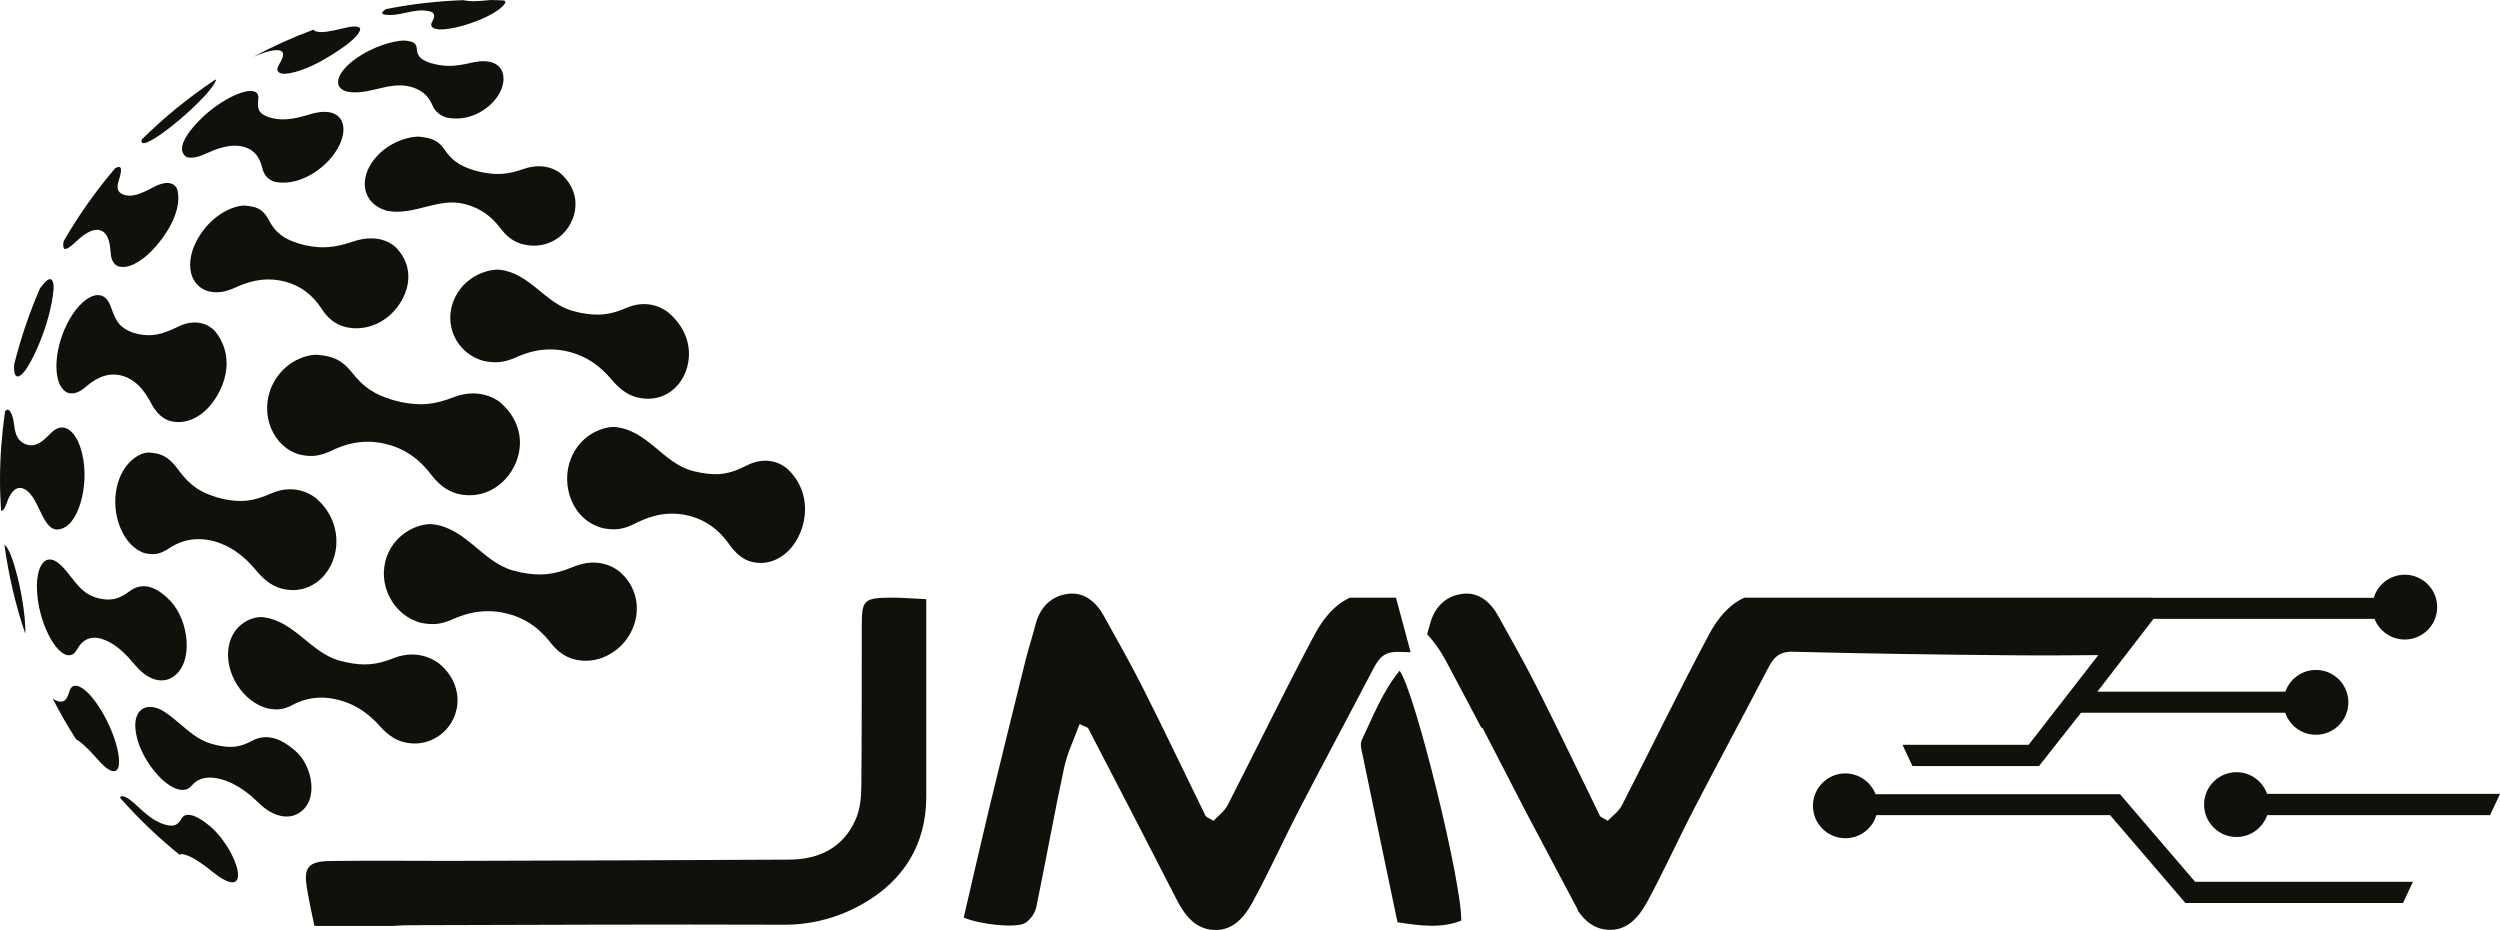 <?xml version="1.0" encoding="utf-8"?>
<!-- Generator: Adobe Illustrator 26.0.2, SVG Export Plug-In . SVG Version: 6.00 Build 0)  -->
<svg version="1.1" id="Layer_1" xmlns="http://www.w3.org/2000/svg" xmlns:xlink="http://www.w3.org/1999/xlink" x="0px" y="0px"
	 viewBox="0 0 163.56 60.84" style="enable-background:new 0 0 163.56 60.84;" xml:space="preserve">
<style type="text/css">
	.st0{fill:#12100B;}
</style>
<g>
	<path class="st0" d="M94.6,43.24l2.3,4.34c0.06,0.03,0.1,0.06,0.12,0.09c0.97,1.87,1.93,3.74,2.89,5.6l3.23,6.09
		c0.05,0.09,0.09,0.19,0.13,0.28c0.45,0.64,1.04,1.13,1.91,1.19c1.27,0.09,2.04-0.83,2.57-1.8c1.1-2.02,2.05-4.13,3.11-6.17
		c1.58-3.05,3.22-6.07,4.8-9.12c0.36-0.69,0.71-1.12,1.61-1.1c4.74,0.12,9.48,0.19,14.22,0.23c1.93,0.02,3.86,0.01,5.79-0.01
		l-4.56,5.87h-8.25l0.65,1.39h8.28l2.75-3.49h13.36c0.28,0.84,1.07,1.44,2.01,1.44c1.17,0,2.12-0.95,2.12-2.12
		c0-1.17-0.95-2.12-2.12-2.12c-0.93,0-1.71,0.59-2,1.42h-12.3l3.67-4.76h14.46c0.31,0.79,1.08,1.35,1.98,1.35
		c1.17,0,2.12-0.95,2.12-2.12c0-1.17-0.95-2.12-2.12-2.12c-0.96,0-1.77,0.64-2.03,1.51H140.8l0-0.01h-26.68
		c-1.03,0.48-1.75,1.37-2.31,2.41c-1.97,3.69-3.79,7.46-5.7,11.18c-0.21,0.4-0.63,0.7-0.92,1.01c-0.31-0.19-0.48-0.24-0.52-0.33
		c-1.36-2.77-2.68-5.56-4.07-8.31c-0.81-1.61-1.7-3.18-2.58-4.76c-0.5-0.91-1.28-1.58-2.33-1.45c-1.1,0.13-1.85,0.87-2.14,2
		c-0.05,0.21-0.12,0.43-0.18,0.64C93.84,42.01,94.26,42.59,94.6,43.24z"/>
	<path class="st0" d="M143.63,57.71l-4.93-5.75h-15.99c-0.31-0.79-1.08-1.36-1.98-1.36c-1.17,0-2.12,0.95-2.12,2.12
		c0,1.17,0.95,2.12,2.12,2.12c0.96,0,1.77-0.63,2.03-1.51h15.29l4.93,5.75h0.1h0.18h0.18h0.18h0.18H144h0.18h0.18h0.18h0.18h0.18
		h0.18h0.18h0.18h0.18h0.18h0.18h0.18h0.18h0.18h0.18h0.18h0.18h0.18h0.18h0.18h0.18h0.18h0.18h0.18h0.18h0.18h0.18h0.18h0.18h0.18
		h0.18h0.18h0.18h0.18h0.18h0.18h0.18h0.18h0.18h0.18h0.18h0.18h0.18h0.18h0.18h0.18h0.18h0.18h0.18h0.18h0.18h0.18h0.18h0.18h0.18
		h0.18h0.18h0.18h0.18h0.18h0.18h0.18h0.18h0.18h0.18h0.18h0.18h0.18h0.18h0.18h0.18h0.18h0.18h0.08l0.65-1.39H143.63z"/>
	<path class="st0" d="M148.33,51.95c-0.29-0.83-1.08-1.43-2.01-1.43c-1.17,0-2.12,0.95-2.12,2.12s0.95,2.12,2.12,2.12
		c0.93,0,1.72-0.6,2.01-1.43h14.58l0.65-1.39H148.33z"/>
	<path class="st0" d="M67.08,60.38c0.33-0.2,0.64-0.65,0.72-1.04c0.63-3.04,1.17-6.09,1.82-9.12c0.21-0.97,0.66-1.88,1.01-2.85
		c0.35,0.18,0.52,0.2,0.57,0.29c1.93,3.71,3.85,7.43,5.76,11.15c0.52,1.02,1.18,1.94,2.41,2.03c1.27,0.09,2.04-0.83,2.57-1.8
		c1.1-2.02,2.05-4.13,3.11-6.17c1.58-3.05,3.21-6.07,4.8-9.12c0.36-0.69,0.71-1.12,1.61-1.1c0.28,0.01,0.55,0.01,0.83,0.02
		l-0.96-3.57h-3.01c-1.03,0.48-1.75,1.37-2.31,2.41c-1.97,3.69-3.79,7.46-5.7,11.18c-0.21,0.4-0.63,0.7-0.92,1.01
		c-0.31-0.19-0.48-0.24-0.52-0.33c-1.36-2.77-2.68-5.56-4.07-8.31c-0.81-1.61-1.7-3.18-2.58-4.76c-0.5-0.91-1.28-1.58-2.33-1.45
		c-1.1,0.13-1.85,0.87-2.14,2c-0.19,0.75-0.44,1.49-0.63,2.25c-0.81,3.27-1.62,6.54-2.41,9.81c-0.57,2.38-1.11,4.76-1.66,7.12
		C64.09,60.48,66.48,60.75,67.08,60.38z"/>
	<path class="st0" d="M95.6,60.23c0.06-2.42-3.02-14.96-4.03-16.35c-1.13,1.38-1.74,3-2.48,4.54c-0.12,0.25-0.02,0.63,0.05,0.94
		c0.75,3.65,1.52,7.29,2.29,10.98C92.91,60.56,94.27,60.76,95.6,60.23z"/>
	<path class="st0" d="M60.6,52.12c0-2.01,0-4.03,0-6.04c0-2.2,0-4.4,0-6.88c-0.94-0.04-1.64-0.11-2.34-0.1
		c-1.76,0.02-1.88,0.15-1.88,1.89c-0.01,3.51,0.01,7.02-0.03,10.53c-0.01,0.7-0.09,1.45-0.36,2.07c-0.81,1.87-2.4,2.64-4.35,2.65
		c-7.15,0.04-14.29,0.06-21.44,0.08c-2.86,0.01-5.72-0.03-8.58,0.01c-1.46,0.02-1.77,0.42-1.54,1.77c0.14,0.83,0.31,1.66,0.49,2.48
		h0.36h0.66h0.66h0.66h0.66h0.66h0.66h0.66h0.12c0.45-0.03,0.85-0.05,1.24-0.05c8.12-0.02,16.24-0.06,24.37-0.03
		c1.87,0.01,3.63-0.49,5.17-1.37C59.1,57.62,60.6,55.27,60.6,52.12z"/>
	<path class="st0" d="M0.72,36.35c-0.12-0.31-0.28-0.62-0.43-0.71c0.27,2,0.73,3.95,1.36,5.81C1.71,40.48,1.35,38.01,0.72,36.35z"/>
	<path class="st0" d="M0,31.42c0,0.67,0.03,1.34,0.07,2c0.14,0,0.24-0.15,0.39-0.56c0.37-1.04,0.85-1.03,1.18-0.84
		c1.07,0.61,1.16,3.31,2.63,2.46C5.38,33.84,6,30.84,5.1,28.87c-0.08-0.17-0.77-1.59-1.82-0.49c-0.61,0.64-0.98,0.82-1.45,0.73
		c-0.06-0.02-0.13-0.04-0.19-0.06c-0.95-0.44-0.52-1.51-1-2.16c-0.1-0.13-0.2-0.11-0.31,0.02C0.12,28.38,0,29.89,0,31.42z"/>
	<path class="st0" d="M0.92,24.09c0.01,0.56,0.21,0.69,0.55,0.36c0.59-0.59,1.82-3.24,2.03-5.47c0.04-0.38-0.03-1.26-0.78-0.25
		c-0.04,0.05-0.08,0.1-0.11,0.15c-0.69,1.59-1.25,3.24-1.68,4.95C0.92,23.94,0.92,24.01,0.92,24.09z"/>
	<path class="st0" d="M7.54,50.44c0.68-0.23-0.08-3.05-1.51-4.81c-0.47-0.58-1.26-1.17-1.49-0.4c-0.17,0.57-0.34,0.73-0.7,0.66
		c-0.05-0.02-0.1-0.03-0.15-0.05c-0.08-0.03-0.16-0.08-0.25-0.15c0.47,0.92,0.98,1.81,1.54,2.68c0.05,0.02,0.09,0.05,0.15,0.09
		c0.43,0.29,0.93,0.86,1.23,1.19C7.01,50.41,7.36,50.5,7.54,50.44z"/>
	<path class="st0" d="M19.34,49.14c-0.43-0.37-1.58-1.36-2.84-0.68c-0.8,0.43-1.35,0.5-2.29,0.3c-0.12-0.03-0.25-0.06-0.37-0.1
		c-0.01,0-0.01,0-0.02,0c-1.22-0.37-2-1.38-3.01-2.06c-1.17-0.78-2.27-0.26-1.88,1.54c0.32,1.49,1.64,3.19,2.71,3.5
		c0.44,0.09,0.66,0.03,0.92-0.26c0.18-0.2,0.65-0.72,1.87-0.41c1.18,0.31,2.08,1.16,2.46,1.53c0.21,0.2,0.76,0.73,1.48,0.88
		c0.4,0.08,0.76,0.04,1.08-0.13C20.93,52.49,20.45,50.09,19.34,49.14z"/>
	<path class="st0" d="M40.57,37.43c-0.21-0.18-1.32-1.07-3.08-0.34c-1.25,0.52-2.11,0.61-3.41,0.36c-0.18-0.04-0.35-0.08-0.53-0.13
		c-2-0.57-3.06-2.77-5.24-3.02c-0.74-0.09-2.37,0.44-2.99,2.07c-0.68,1.82,0.38,3.9,2.23,4.38c0.78,0.15,1.3,0.1,2.03-0.22
		c0.55-0.24,1.84-0.81,3.54-0.4c1.7,0.4,2.55,1.48,2.91,1.93c0.5,0.64,1.09,1.01,1.75,1.12c0.29,0.05,1.18,0.19,2.2-0.43
		C41.75,41.69,42.4,39.07,40.57,37.43z"/>
	<path class="st0" d="M28.75,43.43c-0.13-0.11-1.31-1.03-2.97-0.38c-1.14,0.45-1.93,0.53-3.12,0.28c-0.16-0.04-0.33-0.08-0.49-0.12
		c-1.88-0.55-2.91-2.58-4.96-2.83c-0.65-0.08-1.99,0.41-2.25,1.94c-0.29,1.67,0.91,3.59,2.52,4.02c0.67,0.14,1.08,0.08,1.64-0.21
		c0.39-0.2,1.41-0.74,2.98-0.35c1.55,0.38,2.42,1.36,2.8,1.78c0.52,0.58,1.09,0.93,1.69,1.03c0.27,0.05,1.08,0.19,1.97-0.35
		C30.13,47.31,30.56,44.95,28.75,43.43z"/>
	<path class="st0" d="M40.26,27.94c-0.63-0.06-2.25,0.37-2.92,2.09c-0.67,1.73,0.1,4.03,2.13,4.53c0.8,0.15,1.32,0.07,2.06-0.3
		c0.59-0.29,1.83-0.91,3.45-0.54c1.63,0.37,2.43,1.48,2.77,1.95c0.48,0.67,1.03,1.05,1.65,1.13c0.27,0.04,1.08,0.15,1.98-0.58
		c1.31-1.07,2.02-3.76,0.15-5.53c-0.11-0.11-1.15-1.02-2.69-0.23c-1.08,0.56-1.85,0.68-3.04,0.46c-0.16-0.04-0.33-0.07-0.49-0.11
		C43.37,30.29,42.37,28.15,40.26,27.94z"/>
	<path class="st0" d="M15.41,57.67c0.58-0.41-0.46-2.63-1.71-3.65c-1.29-1.06-1.71-0.68-1.83-0.46c-0.23,0.42-0.47,0.52-0.96,0.42
		c-0.07-0.02-0.14-0.04-0.21-0.06c-0.46-0.16-0.88-0.4-1.69-1.16c-0.69-0.65-0.88-0.66-1.09-0.67c-0.03,0.03-0.05,0.07-0.06,0.11
		c1.18,1.34,2.48,2.58,3.87,3.71c0.2-0.09,0.58,0.07,0.74,0.15c0.55,0.27,1.12,0.72,1.46,1C14.84,57.78,15.24,57.79,15.41,57.67z"/>
	<path class="st0" d="M9.92,26.44c0.47,0.88,1.06,1.09,1.37,1.14c0.27,0.04,1,0.16,1.91-0.52c1.09-0.81,2.53-3.31,0.87-5.39
		c-0.01-0.01-0.87-1.07-2.46-0.28c-1.06,0.52-1.7,0.64-2.55,0.47c-0.11-0.03-0.23-0.06-0.34-0.09c-0.98-0.35-1.16-0.84-1.48-1.73
		c-0.56-1.54-2.17-0.47-3.01,1.49v0c-0.81,1.87-0.69,3.86,0.24,4.18c0.41,0.08,0.71-0.03,1.19-0.44c0.33-0.27,1.19-1,2.32-0.69
		C9.09,24.88,9.65,25.94,9.92,26.44z"/>
	<path class="st0" d="M4.2,16.28c0.17,0.03,0.37-0.09,0.77-0.47c0.25-0.23,0.99-0.94,1.6-0.74c0.58,0.19,0.64,1.05,0.67,1.47
		c0.05,0.76,0.45,0.89,0.62,0.91c0.22,0.03,0.66,0.08,1.49-0.53c0.98-0.73,2.7-2.87,2.24-4.54c0-0.01-0.25-0.83-1.58-0.12
		c-0.89,0.48-1.35,0.61-1.82,0.51c-0.06-0.02-0.12-0.04-0.17-0.06c-0.71-0.33-0.03-1.11-0.11-1.66C7.88,10.89,7.75,10.89,7.54,11
		c-1.26,1.48-2.39,3.07-3.37,4.77C4.12,15.99,4.12,16.17,4.2,16.28z"/>
	<path class="st0" d="M23.67,3.58c-1.57,0.95-2.04,2.1-0.99,2.41c1.42,0.29,2.74-0.69,4.16-0.32c1.02,0.27,1.32,0.91,1.47,1.26
		c0.29,0.63,0.88,0.76,1.05,0.79c0.77,0.11,1.51-0.04,2.18-0.46c1.37-0.84,1.73-2.27,1.11-2.9c-0.37-0.37-0.98-0.45-1.84-0.25
		c-0.98,0.23-1.56,0.26-2.3,0.1c-0.09-0.02-0.18-0.05-0.28-0.07c0,0-0.01,0-0.01,0c-0.57-0.18-0.93-0.4-0.95-0.94
		c-0.02-0.45-0.36-0.49-0.74-0.54C26.15,2.61,24.89,2.84,23.67,3.58z"/>
	<path class="st0" d="M32.71,17.65c-0.6-0.07-2.18,0.28-2.93,1.79c-0.85,1.71,0.05,3.7,1.89,4.18c0.79,0.15,1.3,0.1,2.04-0.22
		c0.59-0.26,1.81-0.79,3.45-0.4c1.63,0.39,2.5,1.42,2.92,1.91c0.55,0.65,1.15,1.03,1.81,1.13c0.29,0.05,1.17,0.19,2.05-0.47
		c1.27-0.94,1.82-3.4-0.21-5.12c-0.12-0.1-1.2-0.97-2.74-0.31c-1.08,0.47-1.85,0.55-3.04,0.32c-0.16-0.04-0.33-0.08-0.49-0.12
		C35.66,19.84,34.67,17.88,32.71,17.65z"/>
	<path class="st0" d="M4.34,42.85c0.34,0.07,0.52-0.04,0.73-0.41c0.56-0.98,1.44-0.78,2.09-0.43c0.75,0.4,1.31,1.07,1.65,1.47
		c1.25,1.49,2.25,0.99,2.52,0.8c1.36-0.92,1.04-3.66-0.17-4.95c-1.21-1.28-2.11-1.07-2.65-0.67c-0.72,0.54-1.23,0.66-2,0.5
		c-0.11-0.03-0.21-0.06-0.32-0.09c-1.13-0.39-1.53-1.56-2.38-2.24c-0.89-0.7-1.53,0.27-1.37,2.08C2.59,40.69,3.5,42.57,4.34,42.85z"
		/>
	<path class="st0" d="M13.21,15.19c-1.18,1.65-0.98,3.46,0.43,3.87c0.61,0.13,1.06,0.06,1.76-0.25c0.52-0.23,1.73-0.78,3.23-0.39
		c1.47,0.38,2.15,1.38,2.47,1.87c0.53,0.79,1.18,1.05,1.63,1.13c0.32,0.06,1.17,0.2,2.21-0.39c1.5-0.86,2.61-3.18,0.94-4.86
		c-0.1-0.1-1.02-0.96-2.77-0.37c-1.23,0.41-2.02,0.48-3.12,0.25c-0.14-0.04-0.28-0.07-0.42-0.11c-0.01,0-0.01,0-0.02-0.01
		c-0.88-0.27-1.49-0.62-1.98-1.56c-0.41-0.79-0.92-0.85-1.47-0.91C15.64,13.38,14.24,13.75,13.21,15.19z"/>
	<path class="st0" d="M20.67,38.13c1.57-1.09,1.96-3.77,0.08-5.47c-0.13-0.12-1.31-1.12-3-0.38c-1.17,0.52-1.96,0.61-3.13,0.37
		c-0.15-0.04-0.3-0.08-0.46-0.12c-0.01,0-0.02,0-0.02-0.01c-0.97-0.3-1.69-0.7-2.51-1.83c-0.7-0.96-1.24-1.02-1.83-1.08
		c-0.55-0.06-1.76,0.54-2.15,2.23C7.22,33.72,8.1,35.79,9.5,36.2c0.6,0.12,0.99,0.05,1.53-0.31c0.38-0.24,1.37-0.89,2.93-0.49
		c1.53,0.4,2.45,1.51,2.85,1.98c0.55,0.66,1.16,1.06,1.8,1.17C18.93,38.61,19.77,38.75,20.67,38.13z"/>
	<path class="st0" d="M30.36,0.02c-0.02,0-0.03-0.01-0.04-0.01c-1.73,0.06-3.43,0.26-5.09,0.59c-0.12,0.09-0.21,0.17-0.24,0.26
		c0.03,0.02,0.07,0.05,0.1,0.08c1.02,0.21,1.99-0.45,3.01-0.2c0.48,0.12,0.28,0.49,0.17,0.69c-0.03,0.06-0.09,0.17-0.04,0.28
		c0.37,0.73,4.35-0.55,4.84-1.55c-0.01-0.03-0.02-0.06-0.03-0.09c-0.03-0.02-0.06-0.03-0.1-0.04C32.65,0.01,32.36,0.01,32.08,0
		C32.05,0,32.03,0,32,0.01C31.12,0.1,30.72,0.1,30.36,0.02z"/>
	<path class="st0" d="M18.33,3.31c0.39,0.12,0.09,0.63-0.07,0.91c-0.06,0.1-0.2,0.34-0.04,0.49c0.35,0.35,1.78-0.17,2.62-0.62
		c1.05-0.57,2.81-1.68,2.72-2.25c-0.15-0.1-0.3-0.19-1.14,0.02c-0.95,0.23-1.36,0.28-1.69,0.21c-0.04-0.01-0.08-0.02-0.11-0.04
		C20.57,2,20.53,1.97,20.51,1.94c-1.35,0.5-2.66,1.09-3.91,1.77c0.01,0,0.02-0.01,0.03-0.01C16.94,3.56,17.89,3.17,18.33,3.31z"/>
	<path class="st0" d="M32.78,26.37c-0.05-0.05-1.25-1.1-3.11-0.38c-1.27,0.49-2.13,0.57-3.41,0.32c-0.17-0.04-0.35-0.09-0.52-0.13
		c-1.25-0.37-1.94-0.83-2.74-1.84c-0.76-0.95-1.47-1.04-2.15-1.12c-0.63-0.08-2.27,0.33-3.05,2.01c-0.85,1.84,0.04,4.04,1.84,4.52
		c0.78,0.16,1.29,0.09,2.04-0.26c0.55-0.26,1.85-0.87,3.58-0.44c1.72,0.42,2.58,1.53,3,2.07c0.55,0.7,1.18,1.11,1.88,1.23
		c0.31,0.05,1.25,0.21,2.3-0.47C33.99,30.86,34.88,28.27,32.78,26.37z"/>
	<path class="st0" d="M12.23,10.29c0.37,0.07,0.7,0.01,1.31-0.27c0.45-0.2,1.49-0.67,2.42-0.41c0.91,0.25,1.11,1.04,1.21,1.42
		c0.19,0.76,0.83,0.88,0.95,0.89c0.3,0.04,1.2,0.15,2.4-0.6c1.54-0.97,2.38-2.7,1.73-3.58c-0.2-0.26-0.72-0.65-2.01-0.25
		c-1.09,0.33-1.69,0.39-2.38,0.25c-0.09-0.02-0.18-0.05-0.27-0.07c-0.77-0.27-0.74-0.63-0.69-1.21c0.09-1.04-1.79-0.37-3.3,0.9
		C13.57,7.37,11.03,9.54,12.23,10.29z"/>
	<path class="st0" d="M9.29,9.11c-0.04,0.1-0.05,0.18,0,0.22c0.41,0.43,4.53-3.06,4.84-4.09c-0.01-0.01-0.02-0.03-0.03-0.04
		C12.37,6.35,10.76,7.66,9.29,9.11z"/>
	<path class="st0" d="M31.49,11.26c-0.14-0.03-0.28-0.07-0.41-0.1c-0.98-0.29-1.51-0.65-2-1.38c-0.47-0.69-1.03-0.76-1.57-0.83
		c-0.57-0.07-2.01,0.26-2.96,1.39c-1.17,1.39-0.8,3.03,0.77,3.45c1.73,0.35,3.32-0.88,5.05-0.45c1.42,0.35,2.1,1.24,2.43,1.67
		c0.54,0.71,1.16,0.94,1.59,1.01c0.27,0.05,1.09,0.19,1.98-0.36c1.24-0.76,1.98-2.81,0.32-4.3c-0.09-0.08-0.96-0.81-2.42-0.31
		C33.22,11.42,32.52,11.47,31.49,11.26z"/>
</g>
</svg>
